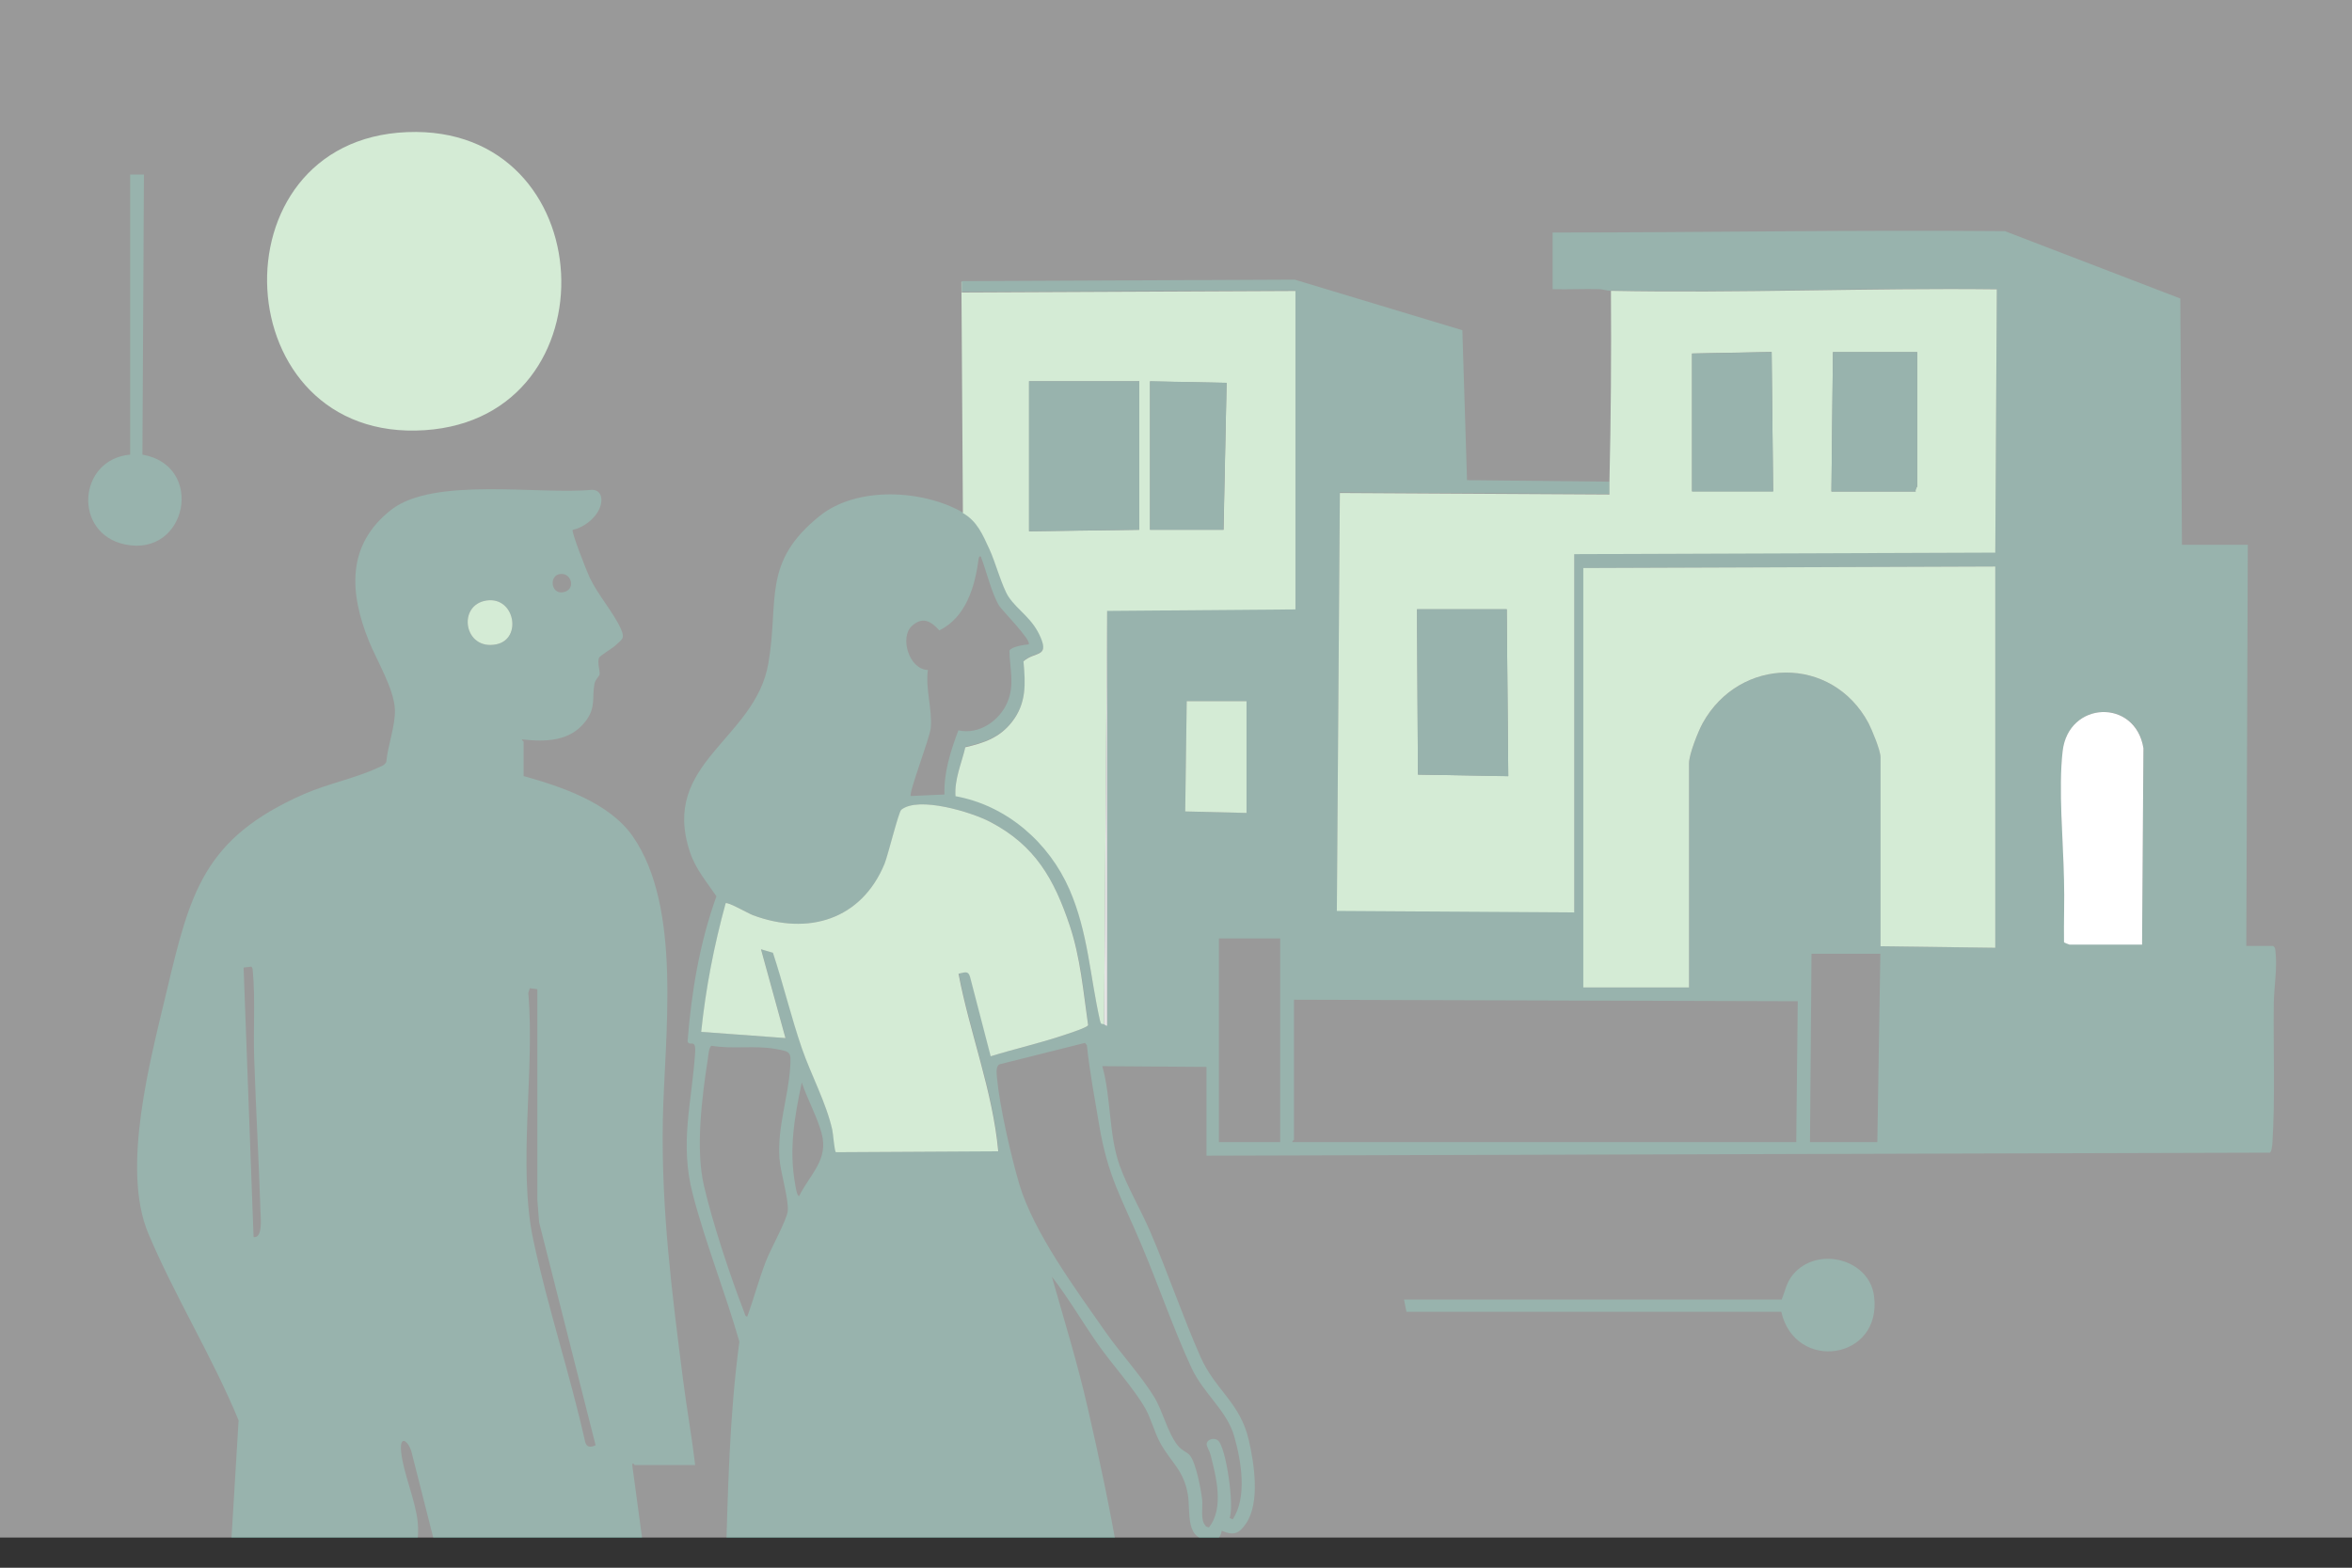 <?xml version="1.0" encoding="UTF-8"?>
<svg id="Layer_2" data-name="Layer 2" xmlns="http://www.w3.org/2000/svg" xmlns:xlink="http://www.w3.org/1999/xlink" viewBox="0 0 155.74 103.83">
  <rect x="0" y="0" width="155.74" height="103.83" fill="#333333" stroke="none"/>
  <defs>
    <style>
      .cls-1 {
        opacity: .5;
      }

      .cls-2 {
        clip-path: url(#clippath-2);
      }

      .cls-3 {
        fill: #30675a;
      }

      .cls-3, .cls-4, .cls-5, .cls-6, .cls-7 {
        stroke-width: 0px;
      }

      .cls-4 {
        fill: none;
      }

      .cls-8 {
        clip-path: url(#clippath-1);
      }

      .cls-5 {
        fill: #a8d6aa;
      }

      .cls-6 {
        fill: #fff;
      }

      .cls-9 {
        clip-path: url(#clippath);
      }

      .cls-7 {
        fill: #c9c9c9;
      }
    </style>
    <clipPath id="clippath">
      <rect class="cls-4" x="0" width="155.74" height="101.84"/>
    </clipPath>
    <clipPath id="clippath-1">
      <rect class="cls-4" x="0" width="155.74" height="101.84"/>
    </clipPath>
    <clipPath id="clippath-2">
      <rect class="cls-4" x="0" width="155.74" height="101.84"/>
    </clipPath>
  </defs>
  <g id="Layer_1-2" data-name="Layer 1">
    <g class="cls-9">
      <path class="cls-3" d="M106.67,19.26c-.27,0-.5-.1-.76-.11-1.03-.03-2.07.03-3.1,0v-3.75c9.98,0,19.96-.18,29.95-.09l11.61,4.46.11,16.31h4.36l-.1,26.57h1.77c.15.09.14.2.16.35.13,1.13-.09,2.33-.11,3.45-.04,3.02.1,6.23-.09,9.23,0,.12-.06.63-.17.66l-70.41.2v-5.88l-6.9-.05c.59,2.11.42,4.52,1.14,6.56.51,1.44,1.43,2.99,2.05,4.44,1.16,2.71,2.12,5.55,3.31,8.25.98,2.21,2.63,3.03,3.2,5.52.36,1.56.76,4.15-.19,5.53-.46.68-.84.8-1.6.47-.09.42-.22.6-.66.62-1.81.07-1.39-1.8-1.58-2.99-.27-1.65-1.11-2.14-1.83-3.44-.39-.71-.6-1.59-.98-2.27-.73-1.3-2.23-2.96-3.14-4.26-1.04-1.48-1.95-3.06-3.06-4.49.82,2.9,1.71,5.78,2.38,8.72.74,3.2,1.48,6.71,2.03,9.94.03.2.07.4.05.61h-26.06c.15-5,.24-10,.91-14.96-.94-3.28-2.23-6.48-3.09-9.78-.88-3.38-.06-6.03.16-9.38.06-.97-.37-.35-.5-.73.25-3.26.8-6.53,1.91-9.61-.64-.95-1.38-1.8-1.75-2.92-1.99-5.94,4.31-7.43,5.19-12.51.72-4.19-.45-6.68,3.41-9.77,2.46-1.97,6.83-1.74,9.48-.21.94.54,1.3,1.42,1.74,2.36.4.84.84,2.53,1.28,3.18.62.93,1.59,1.41,2.14,2.73.54,1.29-.41.89-1.15,1.55.14,1.49.2,2.78-.76,4.01-.82,1.05-1.84,1.39-3.09,1.67-.25,1.07-.73,2.12-.65,3.24,3.39.62,6.19,3.06,7.54,6.19,1.23,2.83,1.34,5.72,2.01,8.64.08.35.1.21.28.28.06.02.19.17.2.05v-27.43s12.47-.1,12.47-.1v-21.09l-22.1.1v-.71s22.05-.1,22.05-.1l11.1,3.35.31,9.93,9.43.1c0,.27,0,.54,0,.81l-17.85-.1-.2,27.68,15.72.1v-23.72l27.88-.1.1-17.44c-8.51-.1-17.04.27-25.55.1M64.99,36.91c-.14-.16-.18.01-.2.15-.23,1.8-.84,3.83-2.59,4.69-.56-.62-1.12-.94-1.83-.28-.81.75-.17,2.88,1.07,2.9-.17,1.27.3,2.6.19,3.84-.06.67-1.49,4.35-1.32,4.51l2.23-.1c-.05-1.47.41-2.89.92-4.25,1.36.31,2.73-.63,3.25-1.87.49-1.17.15-2.2.13-3.41.13-.26.98-.39,1.27-.41.24-.24-1.78-2.28-1.95-2.56-.5-.83-.84-2.29-1.2-3.22M132.12,37.52l-27.27.1v27.78h7v-14.85c0-.59.59-2.1.9-2.65,2.45-4.43,8.58-4.51,10.98,0,.24.45.79,1.79.79,2.25v12.52l7.6.1v-25.25ZM82.53,46.44h-3.95l-.1,7.3,4.06.1v-7.4ZM141.85,62.56l.09-13.02c-.54-3.31-4.97-3.13-5.35.2-.29,2.51.04,5.93.1,8.5.03,1.38-.03,2.77-.01,4.15.01.04.33.16.36.16h4.82ZM65.6,69.96c1.65-.51,3.35-.89,4.99-1.45.24-.08,1.44-.47,1.47-.62-.3-2.18-.5-4.48-1.21-6.57-1.05-3.1-2.3-5.32-5.28-6.89-1.22-.64-4.73-1.72-5.88-.8-.18.14-.88,3.02-1.11,3.58-1.53,3.7-5.07,4.77-8.72,3.4-.29-.11-1.66-.9-1.8-.79-.77,2.79-1.32,5.63-1.62,8.52l5.58.41-1.62-5.88.79.22c.7,2.09,1.21,4.26,1.92,6.34.61,1.77,1.6,3.61,2.01,5.39.06.27.15,1.41.24,1.48l10.76-.06c-.37-4.02-1.88-7.8-2.63-11.76.35-.06.63-.25.76.2l1.37,5.27ZM84.77,62.15h-4.06v13.49h4.06v-13.49ZM124.51,63.17h-4.56l-.1,12.47h4.46l.2-12.47ZM85.68,66.21v9.28s-.13.08-.1.15h33.36l.1-9.33-33.36-.1ZM79.82,101.06c.06.06.15.08.23.1,1.02-1.27.48-3.38.1-4.84-.05-.21-.25-.51-.25-.66,0-.34.51-.48.76-.25.53.47,1.08,4.32.76,5.12l.2.1c.98-1.44.57-3.88.11-5.49-.48-1.72-2.03-2.82-2.84-4.56-1.2-2.6-2.19-5.49-3.31-8.14-1.31-3.11-2.22-4.49-2.8-7.95-.29-1.75-.63-3.5-.81-5.27l-.13-.15-5.66,1.42c-.27.15-.18.65-.16.93.17,1.86.94,5.21,1.48,7.03.96,3.2,3.77,7,5.72,9.79.96,1.37,2.38,2.92,3.21,4.29.58.96.87,2.34,1.56,3.21.27.34.63.44.8.65.41.51.73,2.24.81,2.92.06.48-.14,1.38.23,1.74M49.48,87.2c.44-1.21.77-2.47,1.24-3.68.29-.76,1.37-2.7,1.44-3.3.09-.76-.49-2.6-.55-3.52-.14-2.03.58-4.01.71-5.98.07-1.06.05-1.07-.97-1.25-1.4-.25-2.84.03-4.23-.21-.18.05-.22.65-.25.87-.39,2.49-.82,5.93-.27,8.35.57,2.48,1.76,6.07,2.69,8.46.04.11.04.24.2.26M52.93,79.19c.72-1.44,1.96-2.39,1.47-4.15-.31-1.13-.94-2.24-1.31-3.35-.48,2.28-.86,4.4-.44,6.73.02.1.12.89.29.78"/>
      <path class="cls-3" d="M15.21,103.83l.59-9.76c-1.73-4.2-4.23-8.22-5.98-12.38-1.81-4.31.13-11.46,1.2-15.97,1.57-6.62,2.46-10.19,9.09-13.12,1.57-.69,3.47-1.07,4.93-1.76.2-.09.43-.15.54-.38.09-1.05.61-2.43.57-3.46-.05-1.37-1.21-3.27-1.73-4.56-1.29-3.21-1.48-6.36,1.49-8.68,2.82-2.2,9.83-.98,13.28-1.32.44,0,.66.31.63.74-.05.9-1.06,1.75-1.9,1.91-.1.14.95,2.8,1.13,3.17.55,1.16,1.6,2.34,2.07,3.41.27.62.09.65-.36,1.07-.2.19-1.05.69-1.1.83-.12.35.08.85.04,1.1-.01.1-.28.32-.34.63-.17.94.11,1.55-.58,2.46-1.03,1.36-2.66,1.38-4.21,1.21-.05.04.1.13.1.15v2.28c2.51.7,5.67,1.76,7.22,3.98,3.31,4.74,2.11,13.25,2,18.78-.11,5.89.59,11.38,1.34,17.23.24,1.88.58,3.76.8,5.64h-4.01s-.17-.27-.15.05l.91,6.74h-13.59l-1.96-7.73c-.27-.76-.78-1.01-.67.06.15,1.45.96,3.22,1.1,4.68.1.96-.13,2.03-.2,2.99h-12.27ZM36.98,38.04c-.65.19-.46,1.45.44,1.15.73-.24.37-1.38-.44-1.15M32.22,39.77c-1.97.29-1.51,3.34.66,2.9,1.71-.35,1.21-3.17-.66-2.9M16.13,64.09l.66,17.84c.62.1.47-1.27.46-1.68-.11-3.4-.31-6.83-.42-10.23-.06-1.8.08-3.93-.09-5.69-.01-.11,0-.23-.1-.31l-.5.06ZM35.58,65.51l-.5-.06-.1.31c.45,5.13-.72,11.45.34,16.4.95,4.44,2.43,8.87,3.42,13.31.1.41.36.4.7.25l-3.74-14.76-.12-1.51v-13.94Z"/>
      <path class="cls-5" d="M106.67,19.26c8.51.17,17.04-.2,25.55-.1l-.1,17.44-27.88.1v23.73l-15.72-.1.2-27.68,17.85.1c0-.27,0-.54,0-.81.1-4.22.13-8.45.1-12.67M112.04,23.42v9.12h5.37l-.1-9.23-5.27.1ZM126.95,23.32h-5.58l-.1,9.23h5.58c-.05-.13.1-.3.1-.36v-8.87ZM99.77,40.35h-5.94s.06,10.95.06,10.95l5.98.1-.1-11.05Z"/>
      <path class="cls-5" d="M63.68,18.66v.71s22.1-.1,22.1-.1v21.09l-12.47.1-.2,27.38c-.18-.07-.2.07-.28-.28-.66-2.92-.78-5.81-2.01-8.64-1.36-3.13-4.16-5.57-7.55-6.19-.08-1.12.4-2.17.65-3.24,1.25-.29,2.27-.63,3.09-1.68.96-1.23.9-2.51.76-4.01.74-.66,1.69-.26,1.15-1.55-.55-1.32-1.52-1.8-2.14-2.73-.43-.65-.88-2.34-1.28-3.18-.44-.95-.8-1.82-1.74-2.36l-.1-15.31ZM75.44,25.25h-7.3v9.94l7.3-.1v-9.84ZM76.15,25.25v9.84h4.87l.2-9.73-5.07-.1Z"/>
      <path class="cls-5" d="M26.95,8.75c12.97-.53,13.84,18.89,1.19,19.74-13.24.89-14.2-19.21-1.19-19.74"/>
      <path class="cls-3" d="M117.97,86.08c.25-.6.31-1.13.76-1.67,1.6-1.91,5.04-1.04,5.36,1.42.56,4.25-5.22,5.08-6.14,1.05h-24.82s-.16-.81-.16-.81h24.99Z"/>
      <path class="cls-3" d="M8.62,11.56h.91l-.1,18.55c4.17.72,2.97,6.8-1.14,5.95-3.48-.72-3.14-5.64.33-5.95V11.56Z"/>
      <path class="cls-5" d="M132.12,37.52v25.25l-7.6-.1v-12.52c0-.46-.56-1.8-.79-2.25-2.41-4.52-8.54-4.43-10.99,0-.3.55-.9,2.06-.9,2.65v14.85h-7v-27.78l27.28-.1Z"/>
      <path class="cls-5" d="M65.6,69.96l-1.37-5.27c-.13-.45-.41-.26-.76-.2.75,3.95,2.26,7.73,2.63,11.76l-10.75.06c-.1-.07-.18-1.21-.24-1.48-.4-1.79-1.4-3.63-2.01-5.39-.72-2.09-1.23-4.25-1.92-6.34l-.79-.23,1.62,5.88-5.58-.41c.3-2.89.85-5.72,1.62-8.52.13-.11,1.51.68,1.8.79,3.66,1.37,7.19.3,8.72-3.4.23-.57.93-3.44,1.11-3.58,1.14-.92,4.66.16,5.88.8,2.98,1.56,4.24,3.78,5.28,6.89.7,2.09.9,4.4,1.21,6.57-.02.15-1.23.54-1.47.62-1.64.56-3.34.94-4.99,1.45"/>
      <path class="cls-6" d="M141.85,62.56h-4.82s-.35-.12-.36-.16c-.02-1.38.04-2.77,0-4.15-.05-2.57-.38-6-.09-8.5.38-3.33,4.81-3.51,5.35-.2l-.09,13.02Z"/>
      <polygon class="cls-5" points="82.54 46.44 82.54 53.84 78.48 53.74 78.58 46.44 82.54 46.44"/>
      <path class="cls-7" d="M73.31,40.46v27.43c0,.12-.14-.03-.2-.05l.2-27.38Z"/>
      <path class="cls-5" d="M32.22,39.77c1.87-.27,2.37,2.54.66,2.9-2.17.45-2.63-2.61-.66-2.9"/>
      <polygon class="cls-3" points="99.77 40.35 99.87 51.41 93.89 51.3 93.83 40.35 99.77 40.35"/>
      <path class="cls-3" d="M126.95,23.32v8.87c0,.05-.16.23-.1.36h-5.58l.1-9.23h5.58Z"/>
      <polygon class="cls-3" points="112.04 23.42 117.31 23.32 117.41 32.55 112.04 32.55 112.04 23.42"/>
      <polygon class="cls-3" points="75.44 25.25 75.44 35.08 68.14 35.18 68.14 25.25 75.44 25.25"/>
      <polygon class="cls-3" points="76.15 25.25 81.22 25.35 81.01 35.08 76.15 35.08 76.15 25.25"/>
      <g class="cls-1">
        <g class="cls-8">
          <g class="cls-2">
            <rect class="cls-6" width="155.74" height="101.84"/>
          </g>
        </g>
      </g>
    </g>
  </g>
</svg>